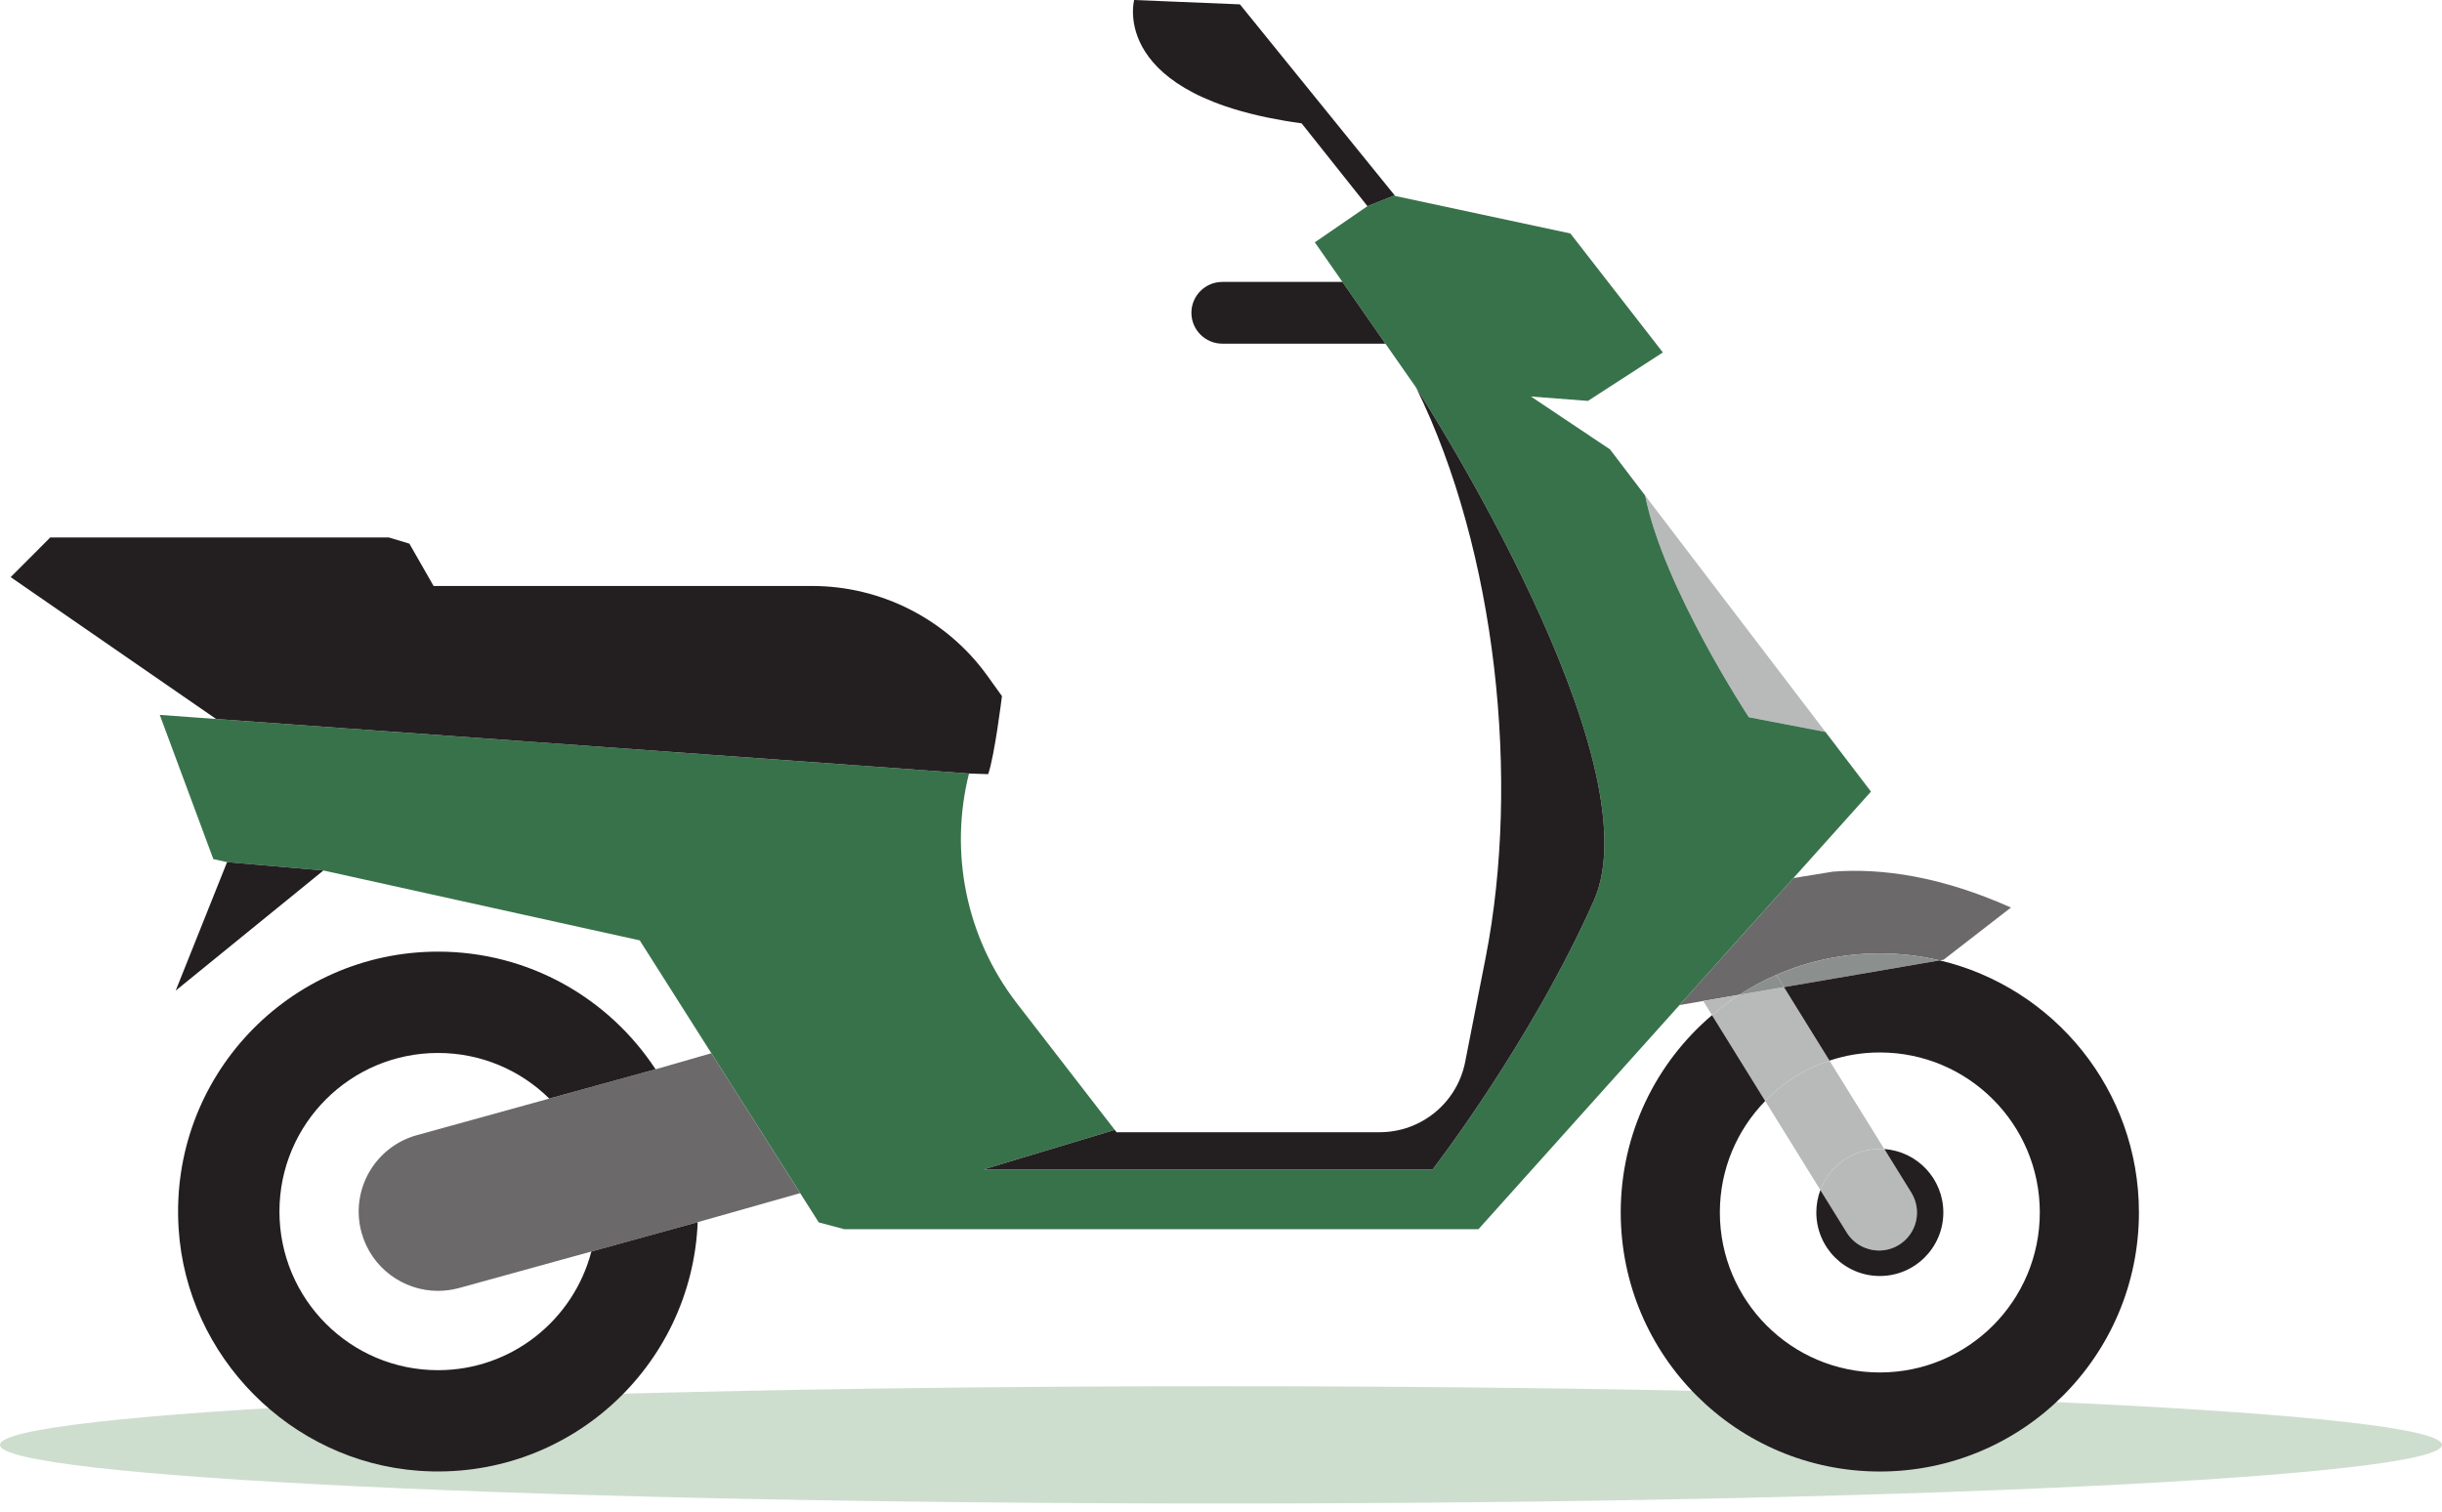 <svg width="252" height="156" viewBox="0 0 252 156" fill="none" xmlns="http://www.w3.org/2000/svg">
<path d="M126 155.161C56.412 155.161 0 152.452 0 149.109C0 145.766 56.412 143.057 126 143.057C195.588 143.057 252 145.766 252 149.109C252 152.452 195.588 155.161 126 155.161Z" fill="#CEDECE"/>
<path d="M175.762 103.3L179.483 102.661C180.697 101.877 181.97 101.192 183.308 100.611C186.579 99.181 190.188 98.392 193.988 98.392C196.116 98.392 198.185 98.64 200.169 99.11L200.567 99.044L207.519 93.659C200.326 90.447 194.229 89.573 189.17 89.951L185.071 90.617L173.314 103.725L175.762 103.3Z" fill="#6C696A"/>
<path d="M183.308 100.611L184.091 101.871L200.169 99.11C198.185 98.64 196.115 98.392 193.987 98.392C190.188 98.392 186.578 99.181 183.308 100.611Z" fill="#8B8F8D"/>
<path d="M193.909 129.052C194.614 129.052 195.332 128.863 195.978 128.458C197.813 127.316 198.374 124.901 197.225 123.06L194.451 118.582C194.294 118.575 194.144 118.569 193.987 118.569C191.18 118.569 188.785 120.331 187.851 122.812L190.58 127.212C191.324 128.4 192.603 129.052 193.909 129.052Z" fill="#B8BAB9"/>
<path d="M187.851 122.812C188.785 120.331 191.18 118.569 193.987 118.569C194.144 118.569 194.294 118.575 194.451 118.582L188.791 109.456C186.246 110.292 183.974 111.741 182.159 113.621L187.851 122.812Z" fill="#B8BAB9"/>
<path d="M188.791 109.456L184.091 101.871L179.483 102.661C178.497 103.301 177.557 103.999 176.669 104.763L182.159 113.621C183.974 111.741 186.245 110.292 188.791 109.456Z" fill="#B8BAB9"/>
<path d="M188.38 75.538L169.77 51.138C171.65 60.636 180.468 74.017 180.468 74.017L188.38 75.538Z" fill="#B8BAB9"/>
<path d="M183.308 100.611C181.97 101.192 180.697 101.877 179.483 102.661L184.091 101.871L183.308 100.611Z" fill="#8B8F8D"/>
<path d="M175.762 103.301L176.669 104.763C177.557 103.999 178.497 103.301 179.483 102.661L175.762 103.301Z" fill="#B8BAB9"/>
<path d="M188.38 75.538L180.468 74.017C180.468 74.017 171.649 60.636 169.769 51.138L166.14 46.373L157.987 40.922L163.868 41.373L171.597 36.372L162.054 24.094L143.972 20.223L143.92 20.157L141.113 21.274L135.682 25.008L138.534 29.094L142.967 35.465L146.139 40.008C146.139 40.008 146.146 40.015 146.152 40.028C146.818 41.059 170.912 78.463 164.476 92.948C157.948 107.635 147.83 120.69 147.83 120.69H101.483L115.035 116.604L104.95 103.562C99.649 96.708 97.958 87.928 99.995 79.827L53.903 76.485L22.302 74.2L16.486 73.776L22.015 88.659L23.432 88.972L33.373 89.834L66.018 97.047L73.408 108.693L82.573 123.132L84.492 126.154L87.122 126.853H152.569L173.314 103.725L185.07 90.617L193.073 81.694L188.38 75.538Z" fill="#38724B"/>
<path d="M126.132 29.094C124.376 29.094 122.946 30.523 122.946 32.279C122.946 34.035 124.376 35.465 126.132 35.465H142.967L138.534 29.094H126.132Z" fill="#231F20"/>
<path d="M67.65 110.35L56.684 113.373L43.028 117.146C38.667 118.347 36.108 122.851 37.31 127.211C38.315 130.834 41.605 133.217 45.195 133.217C45.92 133.217 46.651 133.119 47.375 132.923L61.025 129.157L71.998 126.128L82.573 123.132L73.408 108.692L67.65 110.35Z" fill="#6C696A"/>
<path d="M200.169 99.11L184.091 101.871L188.791 109.456C190.423 108.908 192.173 108.614 193.987 108.614C203.106 108.614 210.496 116.01 210.496 125.123C210.496 134.242 203.106 141.638 193.987 141.638C184.868 141.638 177.479 134.242 177.479 125.123C177.479 120.651 179.261 116.591 182.159 113.621L176.669 104.763C170.905 109.658 167.25 116.963 167.25 125.123C167.25 139.895 179.222 151.86 193.987 151.86C208.753 151.86 220.725 139.895 220.725 125.123C220.725 112.485 211.951 101.897 200.169 99.11Z" fill="#231F20"/>
<path d="M195.978 128.458C195.332 128.863 194.614 129.052 193.909 129.052C192.603 129.052 191.324 128.399 190.58 127.211L187.851 122.812C187.584 123.53 187.434 124.307 187.434 125.123C187.434 128.745 190.364 131.683 193.987 131.683C197.604 131.683 200.541 128.745 200.541 125.123C200.541 121.663 197.852 118.823 194.451 118.582L197.225 123.06C198.374 124.901 197.813 127.316 195.978 128.458Z" fill="#231F20"/>
<path d="M153.313 98.809L151.198 109.587C150.369 113.804 146.675 116.845 142.373 116.845H115.218L115.035 116.604L101.483 120.69H147.83C147.83 120.69 157.948 107.635 164.476 92.948C170.912 78.463 146.818 41.059 146.152 40.028C154.397 56.843 156.917 80.434 153.313 98.809Z" fill="#231F20"/>
<path d="M134.318 12.729L141.113 21.273L143.92 20.157L127.953 0.45L117.039 -0C117.039 -0 114.31 10 134.318 12.729Z" fill="#231F20"/>
<path d="M45.202 141.403C36.161 141.403 28.837 134.072 28.837 125.031C28.837 115.99 36.161 108.666 45.202 108.666C49.68 108.666 53.727 110.461 56.684 113.373L67.65 110.35C62.859 103.039 54.595 98.209 45.202 98.209C29.809 98.209 17.446 111.173 18.432 126.774C19.267 140.012 29.966 150.822 43.198 151.782C58.544 152.898 71.397 141.089 71.998 126.128L61.025 129.157C59.197 136.193 52.813 141.403 45.202 141.403Z" fill="#231F20"/>
<path d="M103.396 71.837L101.888 69.735C97.697 63.919 90.961 60.472 83.793 60.472H44.745L42.245 56.105L40.123 55.466H5.187L1.101 59.559L22.302 74.2L53.903 76.485L99.995 79.827L101.973 79.892C102.639 78.019 103.396 71.837 103.396 71.837Z" fill="#231F20"/>
<path d="M23.432 88.972L18.131 102.23L33.374 89.834L23.432 88.972Z" fill="#231F20"/>
</svg>
